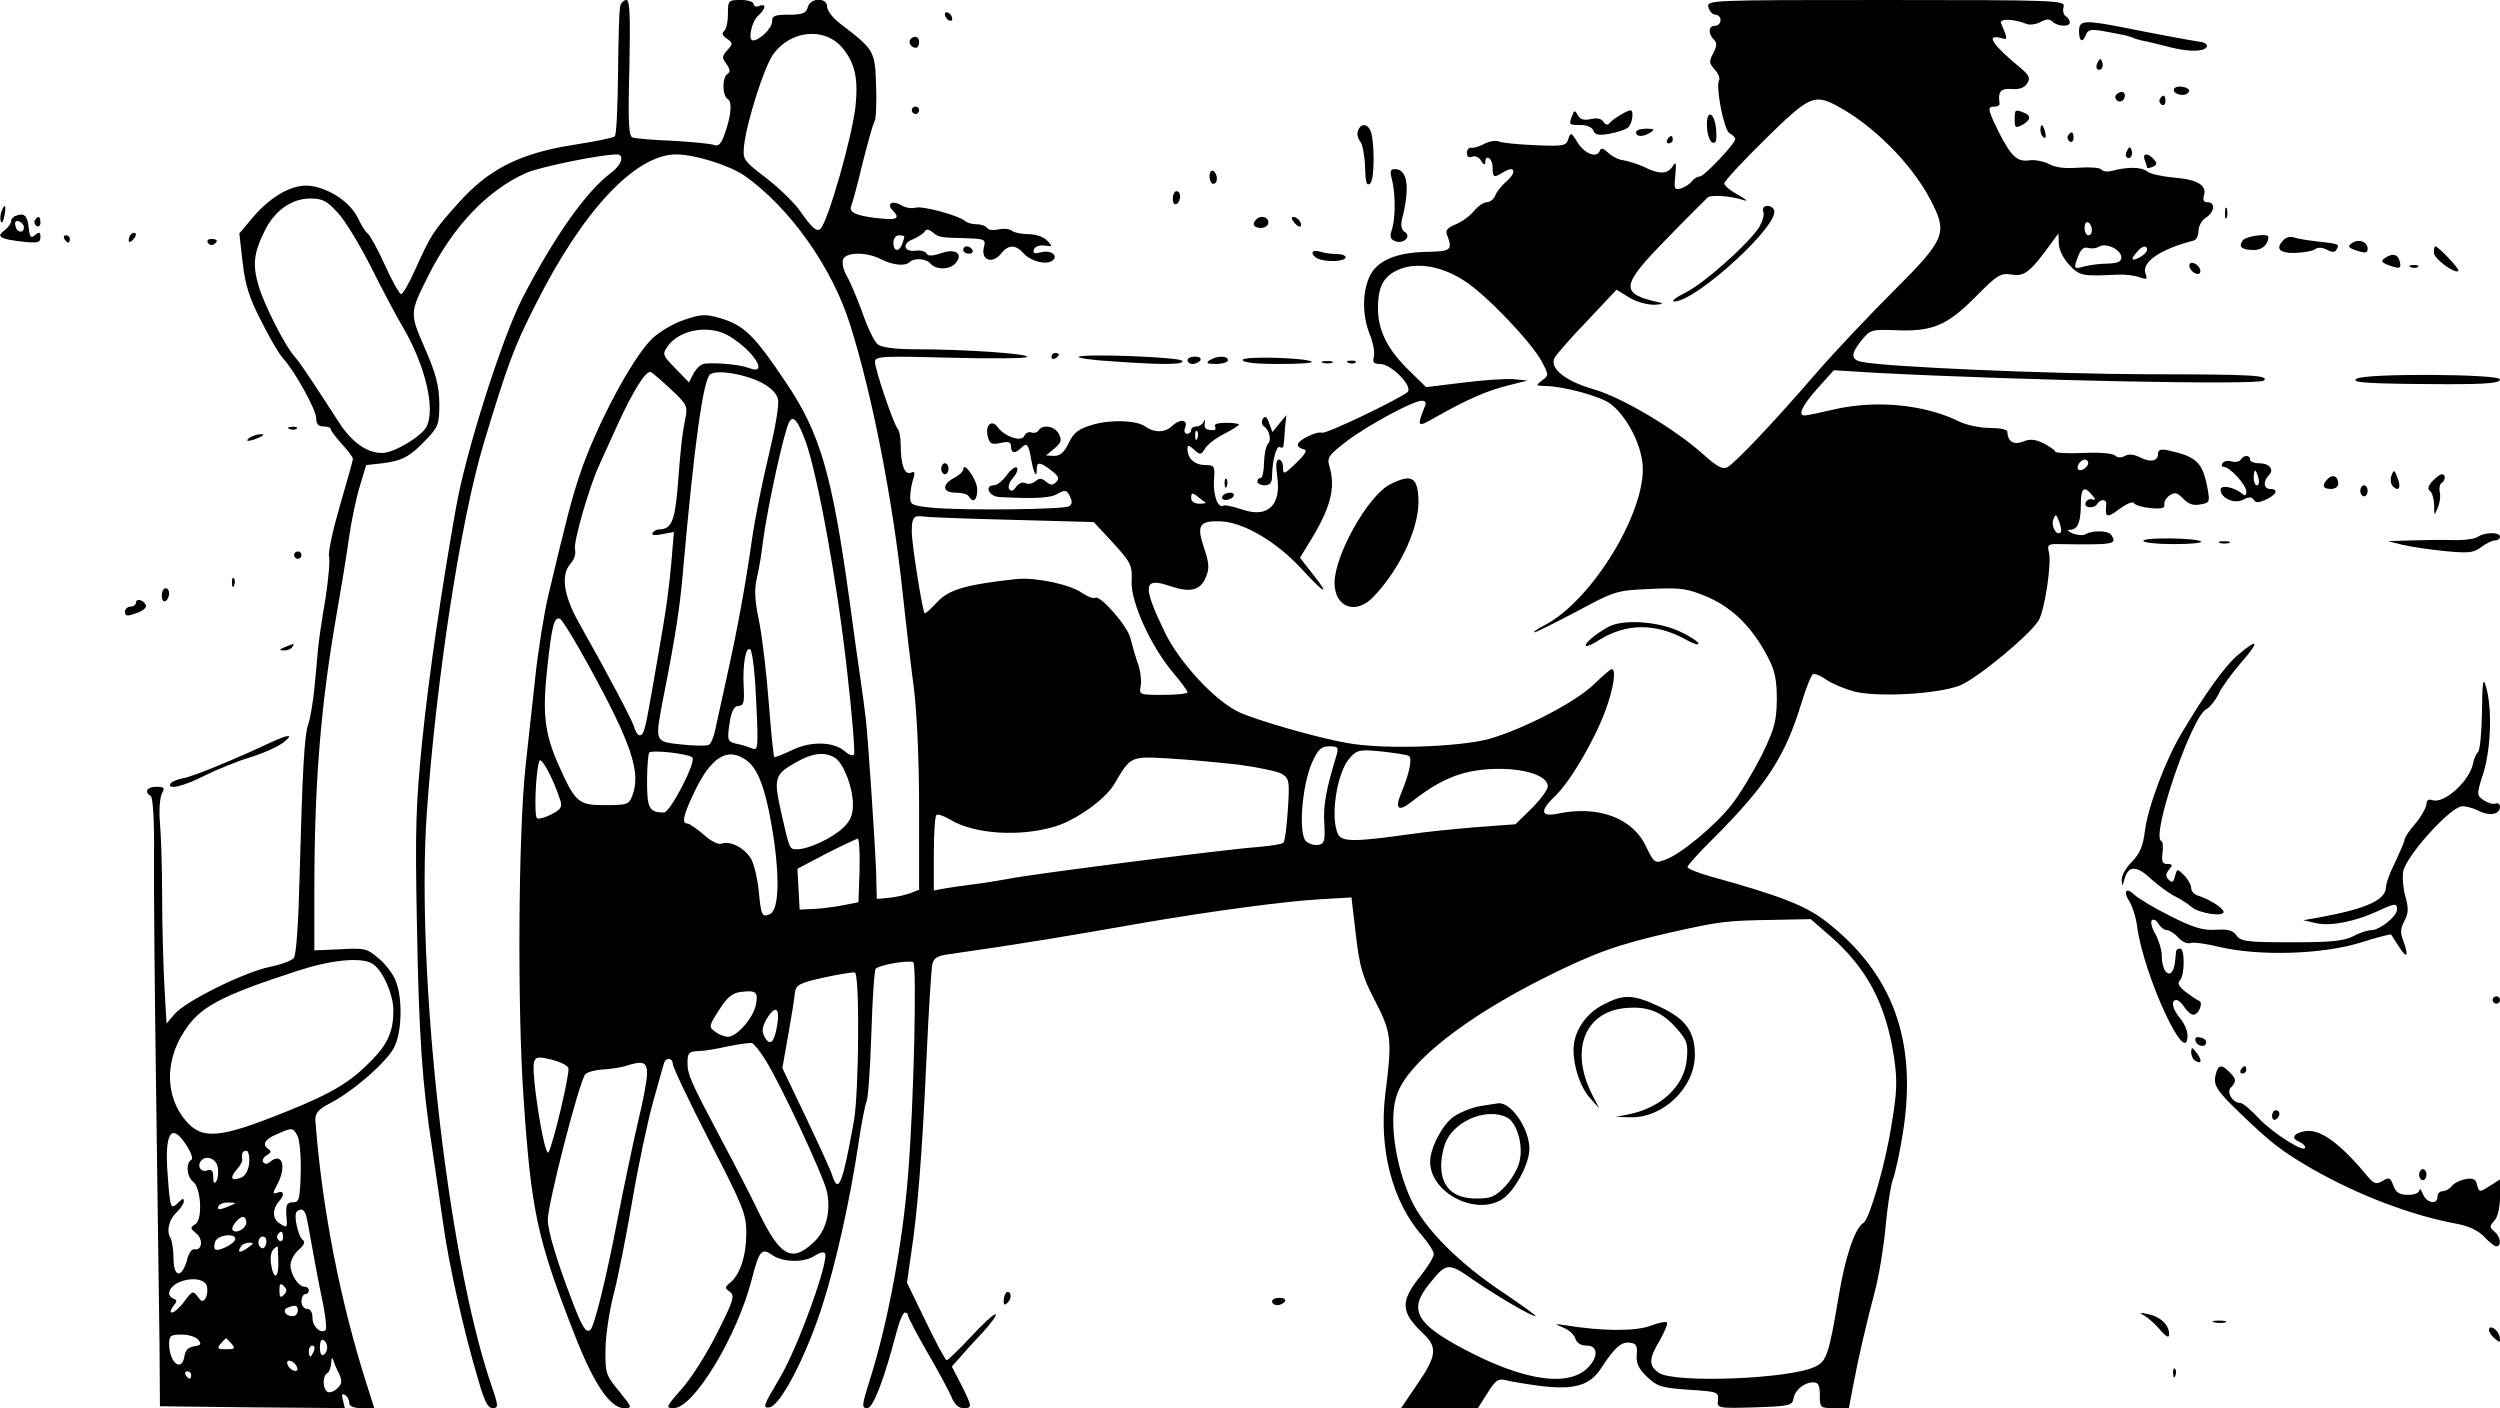 <?xml version="1.0" standalone="no"?>
<!DOCTYPE svg PUBLIC "-//W3C//DTD SVG 20010904//EN"
 "http://www.w3.org/TR/2001/REC-SVG-20010904/DTD/svg10.dtd">
<svg version="1.0" xmlns="http://www.w3.org/2000/svg"
 width="680pt" height="383pt" viewBox="0 0 680 383"
 preserveAspectRatio="xMidYMid meet">

<g transform="translate(0,383) scale(0.1,-0.1)"
fill="#000000" stroke="none">
<path d="M1687 3813 c-3 -10 -5 -92 -6 -183 -1 -90 -4 -167 -9 -171 -4 -4 -54
-14 -112 -23 -146 -23 -231 -66 -313 -158 -70 -78 -75 -87 -117 -180 -17 -38
-34 -68 -39 -68 -4 0 -25 36 -44 79 -20 44 -41 82 -47 86 -5 3 -17 22 -26 41
-20 42 -73 79 -126 88 -47 8 -108 -24 -160 -85 l-37 -44 9 -79 c7 -61 18 -97
51 -160 22 -45 49 -90 59 -101 33 -36 90 -140 90 -162 0 -16 6 -23 20 -23 11
0 20 -3 20 -8 0 -4 14 -22 30 -40 17 -18 30 -36 30 -40 0 -4 -16 -61 -35 -126
-19 -65 -33 -128 -30 -140 3 -11 -2 -64 -10 -116 -9 -52 -18 -113 -20 -135 -2
-22 -6 -71 -10 -109 -4 -38 -11 -80 -16 -94 -11 -30 -16 -117 -24 -411 -3
-129 -9 -219 -16 -227 -6 -7 -35 -18 -66 -24 -70 -15 -228 -93 -258 -128 l-22
-26 -6 105 c-3 57 -6 167 -6 244 0 77 -3 166 -6 198 -3 32 0 67 5 78 9 16 7
19 -15 19 -25 0 -34 -14 -15 -25 6 -4 10 -67 9 -163 -1 -86 2 -386 6 -667 4
-280 8 -582 9 -670 l1 -160 252 -3 251 -2 -5 21 c-4 15 -3 20 5 15 7 -4 12
-14 12 -22 0 -9 11 -14 34 -14 l34 0 -20 63 c-72 225 -122 479 -140 717 -2 22
7 32 41 50 61 31 156 114 174 153 21 43 22 135 3 180 -7 18 -28 46 -47 61 -30
26 -38 28 -103 24 l-71 -3 0 160 c0 291 17 503 59 745 13 74 29 171 35 215 6
44 19 107 29 140 l18 60 45 5 c54 7 74 18 119 65 32 34 35 41 35 98 -1 49 -9
80 -39 149 -42 97 -42 96 9 198 68 135 161 233 267 280 37 16 202 50 246 50
22 0 13 -29 -17 -51 -67 -50 -155 -175 -241 -342 -56 -111 -154 -419 -180
-570 -40 -225 -73 -453 -91 -627 -18 -179 -20 -242 -15 -500 5 -303 15 -444
41 -610 8 -52 21 -145 30 -205 15 -111 56 -295 97 -432 16 -55 25 -73 38 -73
17 0 16 6 -6 70 -117 347 -203 1116 -173 1550 26 366 92 795 155 1005 65 214
81 259 140 375 128 256 272 410 383 410 51 0 143 -29 185 -57 123 -86 240
-250 289 -408 60 -191 115 -474 142 -725 9 -85 23 -204 31 -263 8 -66 14 -193
14 -328 l0 -219 -23 -9 c-13 -5 -39 -11 -58 -13 l-34 -3 -2 75 c-3 79 -22 364
-28 415 -2 17 -8 64 -14 105 -6 41 -20 138 -30 215 -48 347 -80 456 -172 593
-87 130 -114 157 -181 177 -39 11 -51 11 -97 -5 -29 -9 -68 -33 -87 -51 -54
-52 -152 -236 -197 -370 -23 -69 -35 -116 -86 -330 -11 -48 -28 -151 -36 -230
-9 -79 -20 -186 -26 -238 -19 -185 -22 -650 -5 -896 21 -311 37 -385 140 -648
51 -131 96 -197 133 -197 24 0 23 1 -13 46 -36 43 -38 50 -37 113 0 36 10 102
21 146 12 44 35 161 52 260 17 99 43 221 57 270 14 50 27 96 29 103 5 17 24
15 24 -2 0 -8 45 -103 100 -210 92 -178 100 -199 100 -250 0 -61 -17 -113 -44
-135 -15 -12 -15 -15 0 -25 13 -10 9 -24 -35 -111 -27 -55 -71 -124 -96 -152
-45 -51 -45 -53 -22 -53 54 0 173 197 212 351 20 78 27 86 56 65 29 -20 88
-21 116 -1 12 8 24 11 27 6 12 -19 -74 -257 -123 -339 -44 -74 -48 -83 -28
-80 29 4 97 134 141 268 39 119 78 296 101 449 8 57 19 109 22 115 4 6 10 88
13 183 3 94 8 175 12 178 10 11 91 24 102 18 10 -7 2 -380 -14 -578 -14 -182
-55 -404 -104 -558 -22 -70 -23 -77 -7 -77 16 0 45 75 81 212 7 27 17 48 21
48 5 0 9 -4 9 -9 0 -4 23 -48 51 -97 29 -49 58 -104 66 -121 8 -22 20 -33 33
-33 25 0 25 2 -5 63 l-26 50 23 26 c12 14 40 45 62 68 22 24 37 45 34 48 -3 3
-33 -24 -66 -60 -34 -36 -64 -65 -67 -65 -3 0 -29 47 -57 106 l-51 105 11 77
c17 111 30 264 42 532 6 129 13 245 16 257 3 16 13 23 41 27 184 26 317 48
533 86 186 32 389 59 480 64 l86 5 12 -102 c10 -86 18 -114 52 -179 45 -87 47
-105 28 -254 -18 -150 19 -293 101 -386 17 -20 31 -42 31 -49 0 -8 -16 -34
-35 -58 -58 -72 -56 -100 9 -161 36 -35 33 -60 -19 -135 l-44 -65 104 0 105 0
26 41 c22 35 29 40 50 35 14 -4 57 -11 96 -16 91 -11 134 2 164 50 36 55 54
71 77 68 18 -2 21 -9 19 -33 -2 -23 5 -38 28 -60 27 -26 39 -30 113 -35 78 -5
82 -6 80 -28 -3 -22 -2 -23 99 -20 94 3 103 5 106 23 4 24 29 45 54 45 14 0
18 -8 18 -35 0 -34 1 -35 39 -35 l40 0 11 58 c15 79 34 162 59 257 12 44 25
125 30 180 5 55 14 111 19 125 6 14 19 72 28 129 40 251 -28 435 -211 576 -54
42 -127 70 -312 121 -35 10 -63 21 -63 26 0 4 33 41 73 80 143 144 193 221
237 366 12 39 26 75 31 78 5 3 22 -4 37 -15 16 -11 50 -25 76 -32 65 -16 228
-7 288 17 48 20 194 141 214 178 16 29 35 156 27 184 -5 20 -2 23 28 22 151
-2 159 -1 141 26 -8 11 -51 12 -69 1 -6 -4 -22 -3 -35 2 -15 7 -17 10 -7 10
21 1 29 21 29 72 0 41 9 49 30 23 11 -12 11 -15 0 -12 -7 2 -15 -3 -17 -9 -6
-15 23 -18 32 -3 9 14 26 12 24 -2 -4 -36 2 -38 35 -13 19 14 37 22 40 17 3
-6 24 -12 46 -14 30 -3 39 0 37 10 -1 8 6 19 15 25 14 9 21 7 37 -10 14 -14
27 -19 46 -15 25 4 26 7 20 41 -14 75 -29 89 -112 107 -16 3 -23 0 -23 -10 0
-20 -20 -25 -49 -10 -16 8 -30 10 -41 4 -11 -6 -21 -5 -27 1 -6 6 -43 9 -87 7
-42 -2 -76 0 -76 4 0 3 -14 13 -31 22 -22 11 -37 13 -56 5 -26 -10 -42 0 -43
27 0 6 -21 10 -48 10 -26 0 -63 8 -82 17 -94 47 -228 60 -343 33 -38 -9 -72
-16 -78 -16 -20 0 -7 27 35 74 l44 49 114 -7 c401 -21 1043 -34 1056 -21 14
14 -30 17 -315 17 -271 1 -717 20 -780 34 -29 6 -29 22 1 59 23 28 27 29 89
27 102 -5 142 12 219 89 62 63 70 67 101 62 34 -5 49 6 109 89 l17 23 1 -27
c0 -16 12 -41 28 -58 28 -30 35 -32 132 -27 19 1 46 -2 59 -7 20 -7 23 -6 17
9 -12 32 39 67 132 91 6 2 12 14 12 26 0 13 9 29 20 36 24 15 27 42 4 42 -10
0 -13 6 -9 19 8 27 -18 43 -82 48 -32 3 -65 10 -73 17 -15 12 -52 13 -97 1
-12 -3 -24 -1 -27 4 -4 5 -31 7 -61 5 -36 -3 -64 0 -82 10 -16 8 -40 12 -53
10 -33 -5 -49 10 -83 76 -31 64 -32 70 -12 70 8 0 14 3 14 8 -5 32 2 42 32 40
21 -2 35 3 43 15 9 15 6 22 -19 43 -74 61 -95 91 -54 81 21 -6 21 -6 2 40 -5
13 35 12 69 -2 9 -4 26 -1 38 5 16 9 25 9 33 1 13 -13 47 -15 47 -2 0 6 -5 13
-11 17 -6 3 -9 15 -6 25 5 18 -10 19 -483 19 -483 0 -488 0 -483 -20 3 -11 12
-20 19 -20 8 0 14 -7 14 -15 0 -8 -7 -15 -15 -15 -18 0 -20 -21 -3 -38 9 -9 8
-17 -2 -37 -12 -22 -11 -27 4 -44 10 -11 15 -24 12 -29 -10 -17 13 -135 28
-144 9 -5 16 -12 16 -16 0 -13 -85 -102 -96 -102 -7 0 -17 -6 -23 -14 -6 -8
-20 -16 -30 -19 -17 -4 -18 0 -14 37 3 33 2 38 -7 24 -14 -22 -37 -23 -78 -2
-18 8 -43 16 -56 18 -13 1 -32 11 -42 21 -12 11 -19 14 -22 6 -7 -22 -40 -11
-60 20 -18 30 -20 30 -26 11 -6 -19 -13 -20 -89 -17 -45 2 -90 6 -99 10 -9 4
-27 1 -40 -6 -13 -7 -29 -12 -35 -11 -7 2 -13 -5 -13 -14 0 -10 5 -14 15 -10
8 3 19 -2 24 -12 6 -10 11 -12 11 -4 0 24 20 12 20 -13 0 -28 3 -30 30 -13 30
19 37 0 8 -25 -14 -12 -28 -30 -31 -39 -4 -10 -14 -18 -23 -18 -9 0 -24 -11
-35 -24 -10 -13 -32 -29 -49 -36 -23 -9 -29 -17 -24 -29 16 -41 11 -45 -56
-46 -85 -2 -137 -25 -156 -70 -19 -45 -18 -105 2 -155 9 -22 14 -49 11 -60 -4
-16 0 -20 17 -20 31 0 92 -63 74 -77 -29 -22 -221 -114 -232 -110 -14 5 -66
-20 -66 -33 0 -4 7 -10 16 -12 11 -2 6 -12 -20 -37 -33 -32 -36 -33 -36 -13 0
12 -5 22 -11 22 -8 0 -9 -15 -5 -45 12 -79 -25 -115 -95 -91 -24 8 -46 13 -50
11 -15 -10 -29 25 -27 66 3 42 2 44 -25 44 -28 1 -47 18 -47 44 0 11 4 11 18
-2 16 -15 19 -15 30 3 6 11 30 29 52 40 22 11 40 23 40 25 0 3 -16 5 -36 5
-21 0 -33 -4 -29 -10 3 -5 1 -10 -4 -10 -21 0 -26 4 -24 20 2 9 0 10 -3 3 -3
-7 -12 -13 -20 -13 -8 0 -14 -4 -14 -10 0 -5 -5 -10 -11 -10 -6 0 -9 7 -6 15
10 23 -11 28 -34 7 -19 -19 -49 -20 -74 -2 -23 17 -94 19 -142 5 -40 -12 -52
-21 -66 -50 -12 -25 -23 -35 -39 -35 l-23 1 23 19 c19 16 21 23 12 40 -11 21
-44 27 -55 9 -4 -6 -13 -8 -20 -5 -7 2 -16 -2 -19 -10 -7 -17 -53 -2 -72 24
-17 23 -35 5 -27 -26 5 -19 10 -22 34 -17 22 5 29 3 29 -9 0 -19 11 -21 28 -4
15 15 20 10 27 -32 7 -38 15 -53 15 -27 0 22 9 21 40 -3 20 -15 22 -22 13 -31
-10 -10 -15 -9 -28 1 -12 10 -18 10 -30 0 -8 -6 -20 -8 -26 -4 -7 4 -17 0 -25
-10 -8 -12 -14 -14 -19 -6 -4 6 1 20 11 31 9 10 14 22 10 27 -4 4 -17 -5 -28
-21 -11 -15 -26 -27 -34 -27 -27 0 -15 -30 14 -32 97 -5 140 -3 159 9 20 11
24 11 33 -6 7 -15 7 -22 -2 -28 -15 -9 -286 -12 -373 -4 -56 6 -60 8 -59 31 0
14 4 35 8 47 6 18 4 22 -7 17 -17 -6 -27 23 -27 76 0 20 -4 40 -9 45 -11 13
-61 160 -61 181 0 15 20 16 205 11 112 -3 207 -2 209 2 6 9 -170 21 -305 21
-53 0 -91 5 -101 13 -9 6 -28 45 -42 86 -15 41 -34 86 -43 101 -9 15 -13 35
-10 44 8 21 65 21 103 1 31 -16 66 -20 78 -8 12 12 46 10 57 -4 15 -18 54 -17
69 2 21 26 -2 40 -41 26 -24 -8 -35 -8 -39 0 -4 6 -18 9 -30 7 -32 -4 -37 20
-7 31 14 6 28 15 32 21 5 8 11 7 22 -2 18 -14 18 -14 92 -16 51 -2 53 -3 47
-26 -8 -33 23 -45 46 -17 20 26 40 27 62 2 19 -21 59 -32 77 -21 20 13 -1 31
-28 24 -19 -5 -24 -3 -21 7 3 8 15 13 29 11 23 -3 23 -3 7 14 -10 10 -31 17
-50 17 -18 0 -39 4 -45 9 -7 6 -24 7 -37 4 -14 -3 -28 -2 -31 4 -3 5 -16 10
-29 10 -12 0 -26 4 -31 9 -18 15 -116 42 -135 36 -10 -3 -28 0 -39 7 -23 14
-41 4 -23 -14 20 -20 13 -27 -25 -23 -69 6 -95 16 -88 34 4 9 18 61 31 116 14
55 28 107 33 115 4 8 6 53 4 99 -3 93 -5 96 -98 167 -19 14 -35 35 -35 45 0
27 -46 26 -53 -1 -4 -16 -14 -20 -51 -20 -39 0 -46 -3 -46 -19 0 -18 -34 -51
-52 -51 -14 0 -4 51 14 67 22 20 23 34 3 27 -8 -4 -15 -1 -15 5 0 6 -16 11
-35 11 -34 0 -35 -1 -35 -39 0 -22 -5 -43 -11 -46 -6 -5 -4 -12 8 -20 17 -12
17 -14 1 -32 -14 -16 -15 -20 -2 -37 10 -14 11 -22 3 -27 -15 -9 -15 -59 1
-69 13 -8 8 -51 -12 -103 -8 -20 -15 -26 -27 -21 -9 3 -59 8 -111 11 -52 2
-101 6 -109 9 -11 3 -13 39 -9 189 3 142 1 185 -8 185 -7 0 -15 -8 -17 -17z
m605 -114 c33 -40 43 -82 35 -158 -9 -83 -74 -311 -95 -333 -10 -10 -23 1 -55
47 -15 22 -57 63 -92 90 -64 49 -65 51 -61 90 8 67 55 214 79 247 48 67 141
75 189 17z m2701 -155 c98 -51 204 -156 256 -254 50 -94 44 -109 -97 -250 -64
-64 -160 -165 -212 -225 -120 -139 -220 -244 -242 -256 -12 -7 -28 2 -65 35
-78 70 -221 155 -298 177 -79 23 -122 58 -106 87 6 9 45 55 89 100 l79 84 34
-21 c19 -12 49 -20 69 -20 20 1 26 3 15 6 -110 24 -108 44 16 171 57 59 109
110 114 115 10 8 64 4 100 -8 11 -3 3 3 -17 15 -21 11 -38 25 -38 31 0 6 50
60 111 120 119 117 133 123 192 93z m-4074 -293 c20 -21 60 -88 90 -147 30
-60 69 -134 87 -164 61 -104 89 -223 64 -271 -15 -27 -87 -70 -119 -71 -42 -1
-84 28 -121 86 -18 28 -49 76 -69 106 -20 30 -41 61 -48 68 -25 26 -84 141
-99 193 -18 58 -14 92 17 153 27 54 73 86 123 86 33 0 45 -6 75 -39z m4771
-47 c0 -8 -4 -14 -10 -14 -5 0 -10 9 -10 21 0 11 5 17 10 14 6 -3 10 -13 10
-21z m-3230 -18 c0 -2 -3 -11 -6 -20 -9 -23 -24 -20 -24 4 0 11 7 20 15 20 8
0 15 -2 15 -4z m3310 -56 c0 -12 -10 -16 -37 -17 -21 0 -50 -4 -65 -8 -27 -7
-28 -7 -17 24 8 22 16 30 28 27 9 -3 22 -2 30 3 19 12 61 -8 61 -29z m70 20
c0 -5 -9 -14 -20 -20 -23 -12 -26 -6 -7 15 14 17 27 19 27 5z m-1858 -83 c60
-38 183 -167 212 -221 19 -36 19 -37 0 -51 -18 -14 -17 -14 11 -15 50 -1 148
-28 175 -48 43 -32 83 -107 88 -166 10 -126 -136 -367 -264 -435 -21 -11 -35
-20 -30 -21 4 0 56 26 115 57 104 56 108 57 199 61 84 4 100 2 157 -22 69 -30
123 -84 165 -166 18 -35 23 -60 23 -114 -1 -60 -7 -80 -42 -152 -23 -45 -59
-105 -81 -133 -46 -58 -140 -136 -182 -150 -27 -10 -29 -8 -51 37 -36 77 -130
112 -239 89 -48 -10 -51 7 -7 49 40 38 107 152 136 232 22 60 30 112 17 112
-4 0 -24 -18 -46 -39 -49 -49 -191 -123 -288 -151 -82 -22 -290 -29 -385 -11
-82 14 -247 62 -295 84 -66 31 -165 138 -204 222 -59 123 -56 146 16 121 56
-19 83 -12 98 24 10 24 9 38 -5 80 -21 62 -13 74 46 72 62 -3 151 -55 220
-130 64 -70 79 -75 27 -10 l-32 41 22 36 c61 97 76 153 58 213 -7 24 -2 30 47
68 60 45 181 110 204 110 11 0 13 -5 8 -17 -22 -55 -20 -57 31 -27 84 47 137
71 194 85 l55 14 -40 4 c-22 1 -84 -3 -138 -10 l-98 -12 -45 44 c-59 57 -85
108 -86 169 0 59 14 88 55 106 49 22 117 11 179 -29z m-1997 -152 c68 -42 107
-107 52 -86 -22 9 -85 15 -119 12 -10 0 -23 -12 -31 -26 l-13 -25 -37 38 c-35
36 -36 39 -21 60 33 47 116 60 169 27z m-160 -144 c44 -41 46 -46 39 -80 -9
-45 -12 -73 -21 -189 -8 -91 -17 -111 -50 -112 -6 0 -15 -4 -18 -10 -4 -6 6
-7 26 -3 l32 6 -7 -84 c-4 -46 -13 -120 -21 -164 -7 -44 -21 -123 -30 -175
-20 -116 -24 -130 -35 -130 -5 0 -12 10 -15 23 -7 20 -63 128 -152 286 -40 72
-48 128 -21 158 10 11 15 27 12 39 -5 19 40 174 66 229 5 11 27 59 49 108 43
94 78 150 91 145 5 -2 29 -23 55 -47z m245 19 c25 -13 42 -29 46 -45 4 -15 -7
-78 -25 -153 -17 -70 -38 -174 -46 -232 -19 -132 -40 -246 -70 -380 -13 -58
-26 -120 -30 -137 -4 -18 -11 -36 -17 -39 -5 -3 -38 -3 -74 1 -74 8 -73 5 -50
126 34 171 46 250 55 359 30 336 54 509 73 522 19 13 92 1 138 -22z m120 -157
c33 -89 87 -384 114 -627 14 -121 22 -224 19 -228 -3 -5 -13 -2 -23 7 -31 28
-93 30 -145 5 -25 -12 -48 -21 -49 -19 -2 2 -9 69 -15 149 -6 80 -18 178 -26
219 -12 57 -14 86 -6 120 6 25 13 69 16 96 12 93 58 304 72 328 11 18 23 3 43
-50z m1067 5 c-3 -8 -6 -5 -6 6 -1 11 2 17 5 13 3 -3 4 -12 1 -19z m2423 -67
c0 -12 -20 -25 -27 -18 -7 7 6 27 18 27 5 0 9 -4 9 -9z m-2401 -108 c2 -2 -5
-3 -17 -3 -14 0 -22 6 -22 16 0 14 3 15 18 3 9 -7 19 -15 21 -16z m-524 -47
l220 -6 53 -57 c49 -54 52 -61 50 -105 -2 -56 52 -176 114 -249 21 -25 38 -48
38 -52 0 -4 -30 -7 -66 -7 -66 0 -66 0 -61 26 2 14 -1 42 -9 62 -7 21 -15 50
-19 65 -6 32 -83 120 -96 111 -5 -3 -21 3 -37 14 -34 23 -125 42 -177 37 -139
-15 -185 -29 -216 -63 -17 -18 -32 -32 -34 -30 -6 6 -35 189 -35 221 0 40 5
46 33 42 12 -2 121 -6 242 -9z m2850 -34 c-11 -11 -27 17 -20 35 6 16 8 16 16
-6 5 -13 7 -26 4 -29z m-4004 -362 c117 -213 143 -291 119 -354 -9 -24 -14
-26 -74 -26 -74 0 -81 6 -130 117 -35 81 -41 136 -27 260 12 110 18 136 34
130 5 -1 41 -59 78 -127z m456 -100 c6 -128 5 -133 -13 -125 -10 4 -29 10 -41
12 -25 6 -26 9 -17 66 5 25 12 37 23 37 13 0 16 9 14 47 -4 66 6 118 18 106 6
-6 13 -70 16 -143z m1579 -142 c-29 -95 -37 -138 -34 -187 3 -47 0 -56 -15
-59 -10 -2 -25 2 -34 9 -22 19 -12 150 15 213 17 38 25 46 48 46 23 0 25 -3
20 -22z m-1753 -8 c12 -11 -60 -150 -77 -150 -40 0 -46 11 -46 84 0 40 3 75 6
79 8 8 106 -3 117 -13z m1949 4 c10 -6 2 -46 -19 -97 -20 -46 -11 -57 25 -29
79 62 134 85 214 90 87 5 158 -16 158 -47 0 -9 -20 -36 -44 -60 l-44 -43 -108
-8 c-60 -5 -140 -13 -179 -19 -149 -21 -184 -21 -195 -1 -23 44 -4 172 33 210
18 20 26 22 85 16 36 -4 69 -9 74 -12z m-1799 -14 c33 -26 54 -91 73 -220 15
-111 11 -188 -13 -197 -20 -8 -23 -3 -29 62 -3 32 -12 71 -20 87 -16 30 -58
53 -82 43 -8 -3 -30 8 -48 25 -19 16 -39 30 -44 30 -16 0 -12 21 16 80 47 102
94 131 147 90z m236 10 c24 -12 51 -81 51 -128 0 -29 -7 -45 -27 -64 -30 -28
-94 -58 -125 -58 -21 0 -20 -2 -44 104 -20 90 -17 100 42 133 42 24 75 29 103
13z m-745 -117 c6 -18 1 -25 -24 -38 -17 -9 -34 -13 -39 -11 -9 6 -4 128 6
156 5 14 39 -50 57 -107z m1846 97 c52 -7 105 -18 117 -25 20 -13 21 -20 16
-97 -3 -46 -8 -86 -12 -90 -3 -4 -35 -9 -71 -12 -85 -6 -610 -73 -675 -86 -27
-5 -70 -12 -95 -15 -25 -3 -60 -8 -77 -11 l-33 -6 0 99 c0 55 3 103 7 106 3 4
20 -2 37 -12 65 -40 190 -48 286 -19 58 18 135 73 160 114 46 78 44 77 150 71
52 -3 138 -11 190 -17z m-1032 -287 l-3 -87 -35 -7 c-19 -4 -55 -9 -80 -11
l-45 -2 -3 56 -3 55 78 41 c43 22 82 40 86 41 4 0 6 -38 5 -86z m2640 -179
c101 -88 152 -186 174 -331 9 -63 8 -93 -7 -182 -17 -110 -60 -256 -76 -267
-24 -14 -50 -93 -68 -201 -26 -156 -33 -176 -63 -190 -68 -34 -384 -46 -426
-17 -28 20 -28 37 3 89 13 23 22 45 19 48 -3 3 -25 -1 -47 -10 -41 -14 -128
-14 -227 2 -33 5 -34 5 -8 -6 15 -6 30 -19 33 -30 4 -12 15 -19 31 -19 27 0
32 -24 11 -51 -49 -65 -176 -49 -348 43 -128 68 -148 106 -92 175 48 60 52 60
123 10 66 -45 155 -97 167 -97 4 0 -35 28 -85 62 -123 81 -217 176 -253 253
-45 96 -63 228 -38 291 32 87 186 207 399 314 138 69 200 91 345 124 133 30
152 32 280 34 l100 2 53 -46z m-3967 -74 c28 -15 59 -83 59 -129 0 -55 -15
-90 -58 -134 -57 -59 -107 -90 -232 -140 -183 -74 -230 -78 -275 -25 -55 65
-57 160 -5 241 43 68 97 97 305 165 94 31 173 39 206 22z m1323 -196 c0 -93
-5 -197 -11 -231 -31 -173 -42 -202 -59 -151 -3 12 -36 83 -71 157 l-65 136
16 90 c9 50 17 101 18 114 3 22 11 27 78 42 41 9 80 15 85 14 6 -1 10 -66 9
-171z m-278 83 c-7 -36 -52 -87 -76 -87 -9 0 -25 6 -35 14 -18 13 -17 15 11
59 22 35 36 46 59 49 42 5 48 0 41 -35z m58 -55 c-8 -48 -19 -59 -34 -33 -9
17 -7 27 6 51 23 37 36 29 28 -18z m-32 -95 c42 -67 157 -314 167 -357 12 -56
-2 -110 -39 -142 -57 -52 -88 -34 -144 80 -23 48 -69 137 -101 197 -88 166
-95 182 -95 215 0 26 4 30 28 31 15 0 52 6 82 13 30 6 60 10 65 9 6 -2 22 -22
37 -46z m-536 -22 c5 -12 -42 -210 -54 -229 -11 -18 -49 222 -39 247 5 13 13
13 47 5 23 -6 44 -16 46 -23z m214 -15 c0 -17 -11 -77 -25 -133 -13 -56 -38
-174 -55 -262 -31 -162 -63 -291 -74 -302 -11 -11 -24 9 -51 82 -40 104 -65
187 -65 217 0 44 85 375 102 396 6 6 27 12 47 13 20 1 47 5 61 9 49 16 60 12
60 -20z m-951 -169 c6 -11 10 -56 9 -100 -2 -71 -4 -81 -20 -81 -19 0 -22 -8
-18 -48 1 -21 0 -22 -19 -10 -21 13 -21 40 0 63 14 15 10 28 -6 21 -14 -5 -14
-2 0 24 25 48 12 87 -20 60 -8 -7 -15 -7 -19 -1 -4 5 1 14 10 19 11 6 13 11 5
16 -19 12 -12 27 22 41 42 19 44 18 56 -4z m-302 -26 c13 -20 19 -37 13 -40
-15 -9 -12 -46 5 -59 22 -16 27 -104 6 -116 -14 -9 -14 -11 3 -25 19 -15 16
-47 -5 -43 -7 2 -16 -11 -20 -28 -14 -51 -36 -50 -37 1 0 24 -4 50 -8 57 -12
19 -5 51 17 71 10 10 19 23 19 29 0 9 -3 9 -12 0 -24 -24 -25 -23 -32 73 -9
114 10 144 51 80z m171 -47 c-2 -21 -10 -36 -22 -41 -27 -11 -32 -1 -12 22 9
10 16 22 15 27 -3 16 1 24 11 24 6 0 9 -15 8 -32z m-86 -12 c3 -14 1 -31 -3
-38 -6 -9 -9 -6 -9 11 0 16 -4 21 -15 18 -16 -7 -29 8 -20 23 12 20 43 10 47
-14z m33 -106 c-28 -12 -37 -12 -30 0 3 6 16 10 28 9 21 0 21 -1 2 -9z m209
-32 c3 -13 8 -39 11 -58 8 -46 20 -111 35 -183 6 -33 9 -61 6 -64 -12 -13 -36
8 -36 32 0 16 -6 25 -15 25 -8 0 -15 9 -15 20 0 11 5 20 10 20 6 0 10 5 10 10
0 6 -5 10 -11 10 -17 0 -38 32 -39 58 0 13 10 32 23 43 14 12 18 21 11 26 -13
9 -26 68 -17 77 12 12 23 6 27 -16z m-164 -13 c0 -16 -27 -32 -37 -21 -7 7 16
36 28 36 5 0 9 -7 9 -15z m100 -41 c0 -8 -5 -12 -10 -9 -6 4 -8 11 -5 16 9 14
15 11 15 -7z m-130 -4 c0 -12 -47 -36 -55 -28 -3 3 -3 13 1 22 7 17 54 23 54
6z m83 -16 c-4 -10 -9 -12 -15 -6 -12 12 -1 35 12 27 5 -3 6 -13 3 -21z m-49
-8 c-21 -15 -30 -14 -19 3 3 6 14 11 23 11 13 0 13 -2 -4 -14z m83 -36 c2 -48
-13 -54 -20 -7 -3 26 2 40 18 47 1 0 1 -18 2 -40z m-194 -69 c2 -10 1 -25 -4
-32 -7 -11 -11 -10 -21 4 -13 17 -15 16 -36 -12 -12 -17 -28 -31 -34 -31 -6 0
-5 6 3 17 11 13 11 17 2 20 -7 3 -13 9 -13 14 0 38 93 56 103 20z m209 -23
c-9 -9 -12 -7 -12 12 0 19 3 21 12 12 9 -9 9 -15 0 -24z m38 -43 c0 -8 -6 -15
-14 -15 -20 0 -29 17 -14 23 22 9 28 7 28 -8z m-271 -79 c10 -12 8 -15 -11
-18 -15 -2 -24 -11 -26 -25 -7 -48 -42 -20 -42 33 0 21 5 24 34 24 18 0 39 -6
45 -14z m91 -11 c11 -13 8 -15 -15 -15 -23 0 -26 2 -15 15 7 8 14 15 15 15 1
0 8 -7 15 -15z m260 -10 c0 -8 -4 -17 -10 -20 -6 -4 -10 5 -10 20 0 15 4 24
10 20 6 -3 10 -12 10 -20z m-36 -10 c-4 -8 -8 -15 -10 -15 -2 0 -4 7 -4 15 0
8 4 15 10 15 5 0 7 -7 4 -15z m69 -63 c8 -18 7 -26 -5 -38 -9 -9 -21 -13 -27
-10 -14 9 -14 43 -1 51 6 3 10 16 11 28 0 14 2 16 6 7 2 -8 9 -25 16 -38z
m-115 19 c3 -8 -1 -12 -9 -9 -7 2 -15 10 -17 17 -3 8 1 12 9 9 7 -2 15 -10 17
-17z m-288 -21 c0 -5 -2 -10 -4 -10 -3 0 -8 5 -11 10 -3 6 -1 10 4 10 6 0 11
-4 11 -10z"/>
<path d="M4796 3255 c4 -8 -2 -27 -11 -43 -31 -47 -148 -151 -199 -177 -28
-14 -42 -25 -32 -25 60 0 293 214 271 250 -10 16 -35 12 -29 -5z"/>
<path d="M3782 2513 c-60 -29 -152 -193 -152 -268 0 -68 59 -89 107 -37 74 78
126 193 121 268 -3 57 -20 65 -76 37z"/>
<path d="M4375 2125 c-35 -19 -67 -46 -61 -52 2 -2 19 5 37 17 75 46 155 45
237 -1 17 -10 32 -14 32 -10 0 5 -21 19 -46 31 -60 30 -159 37 -199 15z"/>
<path d="M4360 1097 c-48 -25 -80 -74 -80 -122 0 -48 19 -103 45 -132 l25 -28
-20 39 c-60 120 -20 223 90 234 62 6 101 -10 141 -56 28 -32 31 -40 27 -84 -7
-72 -69 -131 -158 -149 l-35 -7 38 -1 c90 -3 177 80 177 170 0 63 -25 97 -92
129 -76 36 -101 37 -158 7z"/>
<path d="M4024 821 c-22 -4 -54 -17 -71 -29 -30 -22 -63 -84 -63 -122 0 -84
123 -148 196 -102 33 21 74 96 74 137 0 55 -50 128 -85 124 -5 -1 -28 -4 -51
-8z m76 -31 c25 -14 43 -71 34 -115 -3 -20 -21 -51 -39 -71 -28 -29 -39 -34
-79 -34 -63 0 -96 31 -96 90 0 23 7 54 15 69 29 57 114 88 165 61z"/>
<path d="M2570 3791 c0 -5 5 -13 10 -16 6 -3 10 -2 10 4 0 5 -4 13 -10 16 -5
3 -10 2 -10 -4z"/>
<path d="M5655 3745 c0 -28 10 -33 19 -9 5 13 14 15 44 10 20 -4 44 -8 52 -10
8 -1 22 -5 30 -8 8 -4 26 -9 40 -11 14 -3 45 -11 69 -17 49 -12 90 -10 94 4 1
5 -7 11 -18 12 -32 5 -134 24 -213 40 -104 20 -117 19 -117 -11z"/>
<path d="M2477 3724 c-8 -8 1 -24 14 -24 5 0 9 7 9 15 0 15 -12 20 -23 9z"/>
<path d="M5706 3661 c-4 -7 -5 -15 -2 -18 9 -9 19 4 14 18 -4 11 -6 11 -12 0z"/>
<path d="M5914 3589 c-8 -13 25 -24 37 -12 7 7 3 12 -10 16 -12 3 -24 1 -27
-4z"/>
<path d="M5755 3571 c-6 -11 9 -23 19 -14 9 9 7 23 -3 23 -6 0 -12 -4 -16 -9z"/>
<path d="M5875 3561 c-3 -5 -1 -12 5 -16 5 -3 10 1 10 9 0 18 -6 21 -15 7z"/>
<path d="M2480 3530 c0 -5 5 -10 10 -10 6 0 10 5 10 10 0 6 -4 10 -10 10 -5 0
-10 -4 -10 -10z"/>
<path d="M4276 3515 c-9 -25 -9 -25 23 -25 17 0 31 -6 35 -15 4 -12 14 -14 43
-9 21 4 44 11 51 17 12 9 17 47 7 47 -9 0 -50 -25 -57 -35 -5 -6 -11 -5 -17 4
-6 9 -18 11 -34 7 -18 -4 -29 -1 -35 10 -8 15 -10 15 -16 -1z"/>
<path d="M5480 3505 c0 -23 2 -24 20 -15 24 13 26 26 4 34 -23 9 -24 8 -24
-19z"/>
<path d="M4643 3484 c1 -21 8 -39 15 -42 10 -3 12 6 10 34 -4 51 -28 59 -25 8z"/>
<path d="M3694 3475 c-4 -8 -1 -22 6 -30 6 -7 12 -39 13 -69 1 -43 4 -53 14
-45 13 12 12 126 -1 147 -10 17 -26 15 -32 -3z"/>
<path d="M5550 3476 c0 -8 4 -17 9 -20 5 -4 7 3 4 14 -6 23 -13 26 -13 6z"/>
<path d="M4450 3470 c0 -13 20 -13 40 0 12 8 9 10 -12 10 -16 0 -28 -4 -28
-10z"/>
<path d="M5625 3461 c-3 -5 -1 -12 5 -16 5 -3 10 1 10 9 0 18 -6 21 -15 7z"/>
<path d="M4535 3450 c-3 -5 -1 -10 4 -10 6 0 11 5 11 10 0 6 -2 10 -4 10 -3 0
-8 -4 -11 -10z"/>
<path d="M5786 3421 c-4 -7 -5 -15 -2 -18 9 -9 19 4 14 18 -4 11 -6 11 -12 0z"/>
<path d="M5834 3394 c3 -9 6 -17 6 -20 0 -2 7 -1 15 2 12 5 13 10 4 20 -16 19
-33 18 -25 -2z"/>
<path d="M3290 3351 c0 -12 5 -21 10 -21 6 0 10 6 10 14 0 8 -4 18 -10 21 -5
3 -10 -3 -10 -14z"/>
<path d="M3787 3338 c9 -40 9 -105 -2 -135 -5 -17 -3 -24 10 -29 22 -9 45 13
26 25 -9 6 -12 18 -7 37 22 86 14 134 -20 134 -13 0 -14 -6 -7 -32z"/>
<path d="M3190 3289 c0 -11 5 -17 10 -14 6 3 10 13 10 21 0 8 -4 14 -10 14 -5
0 -10 -9 -10 -21z"/>
<path d="M4 3255 c-3 -8 -4 -20 -2 -27 3 -7 7 -1 10 15 6 29 1 36 -8 12z"/>
<path d="M6052 3250 c0 -14 2 -19 5 -12 2 6 2 18 0 25 -3 6 -5 1 -5 -13z"/>
<path d="M43 3243 c-7 -2 -13 -9 -13 -15 0 -6 -8 -17 -17 -24 -24 -17 -15 -24
46 -31 44 -5 51 -3 51 12 0 14 -3 15 -14 6 -12 -10 -15 -7 -18 20 -3 33 -13
41 -35 32z m22 -31 c0 -18 -20 -15 -23 4 -3 10 1 15 10 12 7 -3 13 -10 13 -16z"/>
<path d="M95 3231 c-3 -5 -1 -12 5 -16 5 -3 10 1 10 9 0 18 -6 21 -15 7z"/>
<path d="M3417 3233 c-13 -12 -7 -23 13 -23 11 0 20 7 20 15 0 15 -21 21 -33
8z"/>
<path d="M3520 3225 c7 -9 15 -13 17 -11 7 7 -7 26 -19 26 -6 0 -6 -6 2 -15z"/>
<path d="M357 3193 c-4 -3 -7 -11 -7 -17 0 -6 5 -5 12 2 6 6 9 14 7 17 -3 3
-9 2 -12 -2z"/>
<path d="M175 3180 c3 -5 8 -10 11 -10 2 0 4 5 4 10 0 6 -5 10 -11 10 -5 0 -7
-4 -4 -10z"/>
<path d="M6101 3177 c-14 -18 -4 -27 30 -27 22 0 39 15 39 36 0 10 -59 2 -69
-9z"/>
<path d="M6212 3178 c-24 -24 -13 -37 31 -36 23 1 47 5 54 10 7 6 20 5 32 -1
14 -8 22 -8 26 0 10 15 6 16 -50 22 -27 3 -57 8 -65 11 -9 4 -21 1 -28 -6z"/>
<path d="M565 3170 c4 -6 11 -8 16 -5 14 9 11 15 -7 15 -8 0 -12 -5 -9 -10z"/>
<path d="M6399 3170 c-16 -10 -12 -15 19 -24 16 -5 22 -3 22 7 0 19 -23 28
-41 17z"/>
<path d="M2620 3150 c0 -5 7 -10 16 -10 8 0 12 5 9 10 -3 6 -10 10 -16 10 -5
0 -9 -4 -9 -10z"/>
<path d="M6620 3143 c0 -17 58 -59 67 -50 4 5 -55 67 -63 67 -2 0 -4 -8 -4
-17z"/>
<path d="M3570 3142 c0 -5 7 -13 16 -16 25 -10 74 -7 74 4 0 5 -10 9 -22 9
-13 0 -33 2 -45 6 -14 4 -23 3 -23 -3z"/>
<path d="M6490 3130 c-17 -10 -14 -15 18 -25 19 -6 23 -4 20 11 -4 21 -18 27
-38 14z"/>
<path d="M5956 3112 c-3 -6 1 -15 8 -21 8 -7 17 -8 20 -3 3 6 -1 15 -8 21 -8
7 -17 8 -20 3z"/>
<path d="M6558 3103 c7 -3 16 -2 19 1 4 3 -2 6 -13 5 -11 0 -14 -3 -6 -6z"/>
<path d="M2860 2859 c0 -5 5 -7 10 -4 6 3 10 8 10 11 0 2 -4 4 -10 4 -5 0 -10
-5 -10 -11z"/>
<path d="M2934 2859 c-2 -3 40 -9 94 -12 137 -10 198 -9 187 2 -11 10 -275 20
-281 10z"/>
<path d="M3230 2850 c0 -5 6 -10 14 -10 8 0 18 5 21 10 3 6 -3 10 -14 10 -12
0 -21 -4 -21 -10z"/>
<path d="M3290 2850 c-11 -7 -7 -10 18 -10 17 0 32 5 32 10 0 13 -30 13 -50 0z"/>
<path d="M3380 2851 c0 -7 34 -11 97 -11 53 0 94 2 91 6 -12 11 -188 16 -188
5z"/>
<path d="M3598 2843 c6 -2 18 -2 25 0 6 3 1 5 -13 5 -14 0 -19 -2 -12 -5z"/>
<path d="M3668 2843 c7 -3 16 -2 19 1 4 3 -2 6 -13 5 -11 0 -14 -3 -6 -6z"/>
<path d="M6410 2800 c-17 -11 27 -14 247 -15 108 0 143 3 143 13 0 15 -366 17
-390 2z"/>
<path d="M3435 2691 c-4 -7 -3 -16 2 -20 16 -10 22 -38 12 -48 -6 -6 -10 -29
-11 -52 0 -22 -4 -41 -9 -41 -5 0 -9 -4 -9 -10 0 -5 9 -10 20 -10 14 0 20 7
20 24 0 40 12 86 21 80 5 -3 9 -2 10 3 1 4 3 25 4 46 l4 38 -19 -23 -19 -23
-9 24 c-6 18 -11 21 -17 12z"/>
<path d="M788 2663 c7 -3 16 -2 19 1 4 3 -2 6 -13 5 -11 0 -14 -3 -6 -6z"/>
<path d="M680 2640 c-18 -12 -2 -12 25 0 13 6 15 9 5 9 -8 0 -22 -4 -30 -9z"/>
<path d="M6095 2580 c-4 -6 -15 -8 -25 -5 -10 3 -21 1 -25 -5 -3 -5 -2 -10 4
-10 16 0 61 -49 61 -67 0 -11 -4 -13 -12 -5 -24 18 -58 24 -58 10 0 -23 38
-40 62 -27 15 8 22 8 28 0 5 -9 13 -9 33 0 29 13 36 29 12 29 -18 0 -20 21 -4
37 16 16 2 33 -27 33 -13 0 -24 5 -24 10 0 13 -17 13 -25 0z m48 -50 c3 -11 1
-20 -4 -20 -5 0 -9 9 -9 20 0 11 2 20 4 20 2 0 6 -9 9 -20z"/>
<path d="M2560 2555 c0 -8 5 -15 10 -15 6 0 10 7 10 15 0 8 -4 15 -10 15 -5 0
-10 -7 -10 -15z"/>
<path d="M2620 2553 c0 -5 -11 -16 -25 -23 -34 -18 -32 -40 4 -40 17 0 33 -4
36 -10 12 -20 24 -10 23 20 -1 26 -38 78 -38 53z"/>
<path d="M6505 2537 c-4 -10 -3 -23 4 -30 16 -16 23 -3 12 24 -8 22 -10 22
-16 6z"/>
<path d="M6332 2528 c-18 -18 -14 -28 8 -28 11 0 20 6 20 14 0 21 -15 27 -28
14z"/>
<path d="M6616 2521 c-11 -12 -14 -21 -7 -26 6 -3 11 -21 12 -38 0 -31 0 -32
10 -7 6 14 8 33 5 42 -2 10 0 21 5 24 11 7 12 24 1 24 -5 0 -17 -9 -26 -19z"/>
<path d="M3331 2514 c0 -11 3 -14 6 -6 3 7 2 16 -1 19 -3 4 -6 -2 -5 -13z"/>
<path d="M6420 2495 c0 -8 5 -15 10 -15 6 0 10 7 10 15 0 8 -4 15 -10 15 -5 0
-10 -7 -10 -15z"/>
<path d="M3325 2480 c-3 -5 1 -10 9 -10 8 0 18 5 21 10 3 6 -1 10 -9 10 -8 0
-18 -4 -21 -10z"/>
<path d="M6740 2370 c-8 -6 -40 -10 -70 -9 -30 1 -82 0 -115 -1 l-60 -2 40
-10 c22 -5 74 -13 115 -17 64 -6 78 -5 99 11 13 10 30 18 37 18 8 0 14 5 14
10 0 13 -41 13 -60 0z"/>
<path d="M5830 2359 c0 -5 37 -9 82 -9 45 0 78 3 75 7 -11 10 -157 12 -157 2z"/>
<path d="M6038 2353 c6 -2 18 -2 25 0 6 3 1 5 -13 5 -14 0 -19 -2 -12 -5z"/>
<path d="M800 2320 c0 -5 5 -10 10 -10 6 0 10 5 10 10 0 6 -4 10 -10 10 -5 0
-10 -4 -10 -10z"/>
<path d="M631 2244 c0 -11 3 -14 6 -6 3 7 2 16 -1 19 -3 4 -6 -2 -5 -13z"/>
<path d="M440 2209 c0 -11 5 -17 10 -14 6 3 10 13 10 21 0 8 -4 14 -10 14 -5
0 -10 -9 -10 -21z"/>
<path d="M370 2191 c0 -6 -7 -11 -15 -11 -8 0 -15 -7 -15 -14 0 -12 6 -13 30
-4 17 5 29 15 27 21 -5 15 -27 21 -27 8z"/>
<path d="M775 2070 c-16 -7 -17 -9 -3 -9 9 -1 20 4 23 9 7 11 7 11 -20 0z"/>
<path d="M6089 2050 c-35 -28 -91 -106 -156 -216 -43 -72 -91 -200 -99 -265
-5 -41 -14 -61 -35 -83 -16 -15 -29 -38 -28 -50 1 -19 2 -18 8 4 10 36 33 36
71 0 19 -17 47 -38 64 -47 17 -8 38 -22 47 -30 21 -18 92 -28 87 -12 -4 11
-40 34 -70 43 -10 3 -18 12 -18 21 0 8 -9 24 -19 34 -19 19 -19 19 -25 -2 -4
-17 -8 -19 -17 -10 -9 9 -9 16 1 28 10 12 10 15 -5 15 -13 0 -16 6 -13 30 2
16 1 31 -3 32 -30 11 81 337 122 359 10 5 25 24 34 42 8 18 36 56 61 85 51 58
47 68 -7 22z"/>
<path d="M6751 1895 c-1 -56 -5 -105 -11 -111 -5 -5 -11 -18 -13 -29 -8 -48
-80 -114 -112 -101 -10 3 -15 -1 -15 -12 -1 -9 -14 -33 -30 -52 -17 -19 -30
-39 -30 -45 0 -5 -12 -32 -25 -60 -14 -27 -25 -58 -25 -67 0 -36 -53 -60 -185
-84 l-40 -7 35 -8 c39 -9 104 4 166 32 49 23 54 23 54 5 0 -18 -47 -56 -70
-56 -9 0 -32 -7 -50 -17 -27 -13 -62 -16 -168 -16 -120 0 -137 2 -149 19 -10
14 -24 17 -57 15 -34 -2 -61 6 -124 38 -44 22 -87 48 -96 57 -23 22 -32 10
-14 -18 8 -13 18 -43 21 -68 18 -134 137 -391 137 -296 0 13 -9 33 -20 46 -21
25 -26 50 -10 50 5 0 15 -9 22 -20 7 -11 18 -20 24 -20 15 0 28 34 15 38 -5 2
-22 13 -36 24 -19 15 -23 24 -16 31 14 14 14 87 1 87 -5 0 -10 -3 -11 -7 0 -5
-2 -18 -3 -30 -6 -51 -36 -35 -36 19 0 14 -8 40 -17 57 -10 16 -14 33 -10 38
5 4 13 0 18 -10 6 -9 16 -17 23 -17 7 0 21 -9 31 -20 10 -12 25 -18 33 -15 7
3 44 -2 80 -11 109 -25 275 -20 379 11 47 15 86 25 87 23 1 -2 10 -16 20 -31
22 -36 29 -30 14 11 -10 25 -9 36 2 57 11 21 12 34 2 69 -6 23 -8 53 -5 67 10
42 117 162 155 175 9 3 30 -2 47 -10 32 -17 61 -12 61 10 0 7 -6 11 -13 8 -7
-2 -21 2 -32 10 -19 13 -19 15 1 77 20 68 23 179 5 234 -7 24 -9 9 -10 -70z"/>
<path d="M735 1810 c-93 -44 -212 -93 -238 -97 -15 -3 -30 -9 -33 -14 -11 -19
35 -8 92 21 32 16 88 39 124 50 36 11 76 29 90 40 31 24 17 24 -35 0z"/>
<path d="M6780 1110 c0 -5 5 -10 10 -10 6 0 10 5 10 10 0 6 -4 10 -10 10 -5 0
-10 -4 -10 -10z"/>
<path d="M5972 998 c5 -15 28 -18 29 -3 0 6 -7 12 -17 13 -10 3 -15 -1 -12
-10z"/>
<path d="M5960 968 c0 -9 5 -20 11 -23 17 -11 20 0 4 21 -13 17 -14 17 -15 2z"/>
<path d="M6027 908 c-8 -28 2 -44 60 -100 92 -89 119 -109 203 -158 127 -72
269 -126 394 -149 31 -6 57 -18 73 -35 13 -14 28 -26 33 -26 15 0 12 26 -5 40
-14 12 -14 15 0 30 9 10 15 36 15 64 l0 48 -25 -16 c-31 -20 -32 -20 -38 3 -3
14 -11 17 -30 14 -15 -3 -32 -11 -38 -19 -6 -8 -18 -14 -25 -14 -8 0 -14 -7
-14 -15 0 -23 -30 -18 -40 8 -5 12 -9 16 -9 10 -1 -8 -14 -13 -31 -13 -23 0
-33 6 -40 25 -8 22 -12 24 -29 13 -17 -10 -23 -9 -41 12 -77 93 -131 131 -172
123 -31 -6 -37 -20 -13 -29 8 -4 15 -10 15 -15 0 -17 -87 38 -126 79 -21 23
-44 42 -50 42 -21 0 -39 29 -26 42 16 16 15 24 -4 42 -21 22 -31 20 -37 -6z"/>
<path d="M6095 920 c-3 -5 -1 -10 4 -10 6 0 11 5 11 10 0 6 -2 10 -4 10 -3 0
-8 -4 -11 -10z"/>
<path d="M6180 794 c0 -8 5 -12 10 -9 6 3 10 10 10 16 0 5 -4 9 -10 9 -5 0
-10 -7 -10 -16z"/>
<path d="M6580 635 c0 -8 5 -15 10 -15 6 0 10 7 10 15 0 8 -4 15 -10 15 -5 0
-10 -7 -10 -15z"/>
<path d="M2737 314 c-4 -4 -7 -14 -7 -23 0 -11 3 -12 11 -4 6 6 10 16 7 23 -2
6 -7 8 -11 4z"/>
<path d="M3460 290 c0 -5 6 -10 14 -10 8 0 18 5 21 10 3 6 -3 10 -14 10 -12 0
-21 -4 -21 -10z"/>
<path d="M5835 250 c11 -7 30 -24 42 -39 16 -18 23 -21 23 -10 0 25 -23 47
-55 54 -26 6 -28 5 -10 -5z"/>
<path d="M6023 233 c9 -2 23 -2 30 0 6 3 -1 5 -18 5 -16 0 -22 -2 -12 -5z"/>
<path d="M6770 212 c0 -5 7 -16 16 -23 14 -12 16 -11 13 5 -4 20 -29 35 -29
18z"/>
<path d="M5911 94 c0 -11 3 -14 6 -6 3 7 2 16 -1 19 -3 4 -6 -2 -5 -13z"/>
</g>
</svg>
